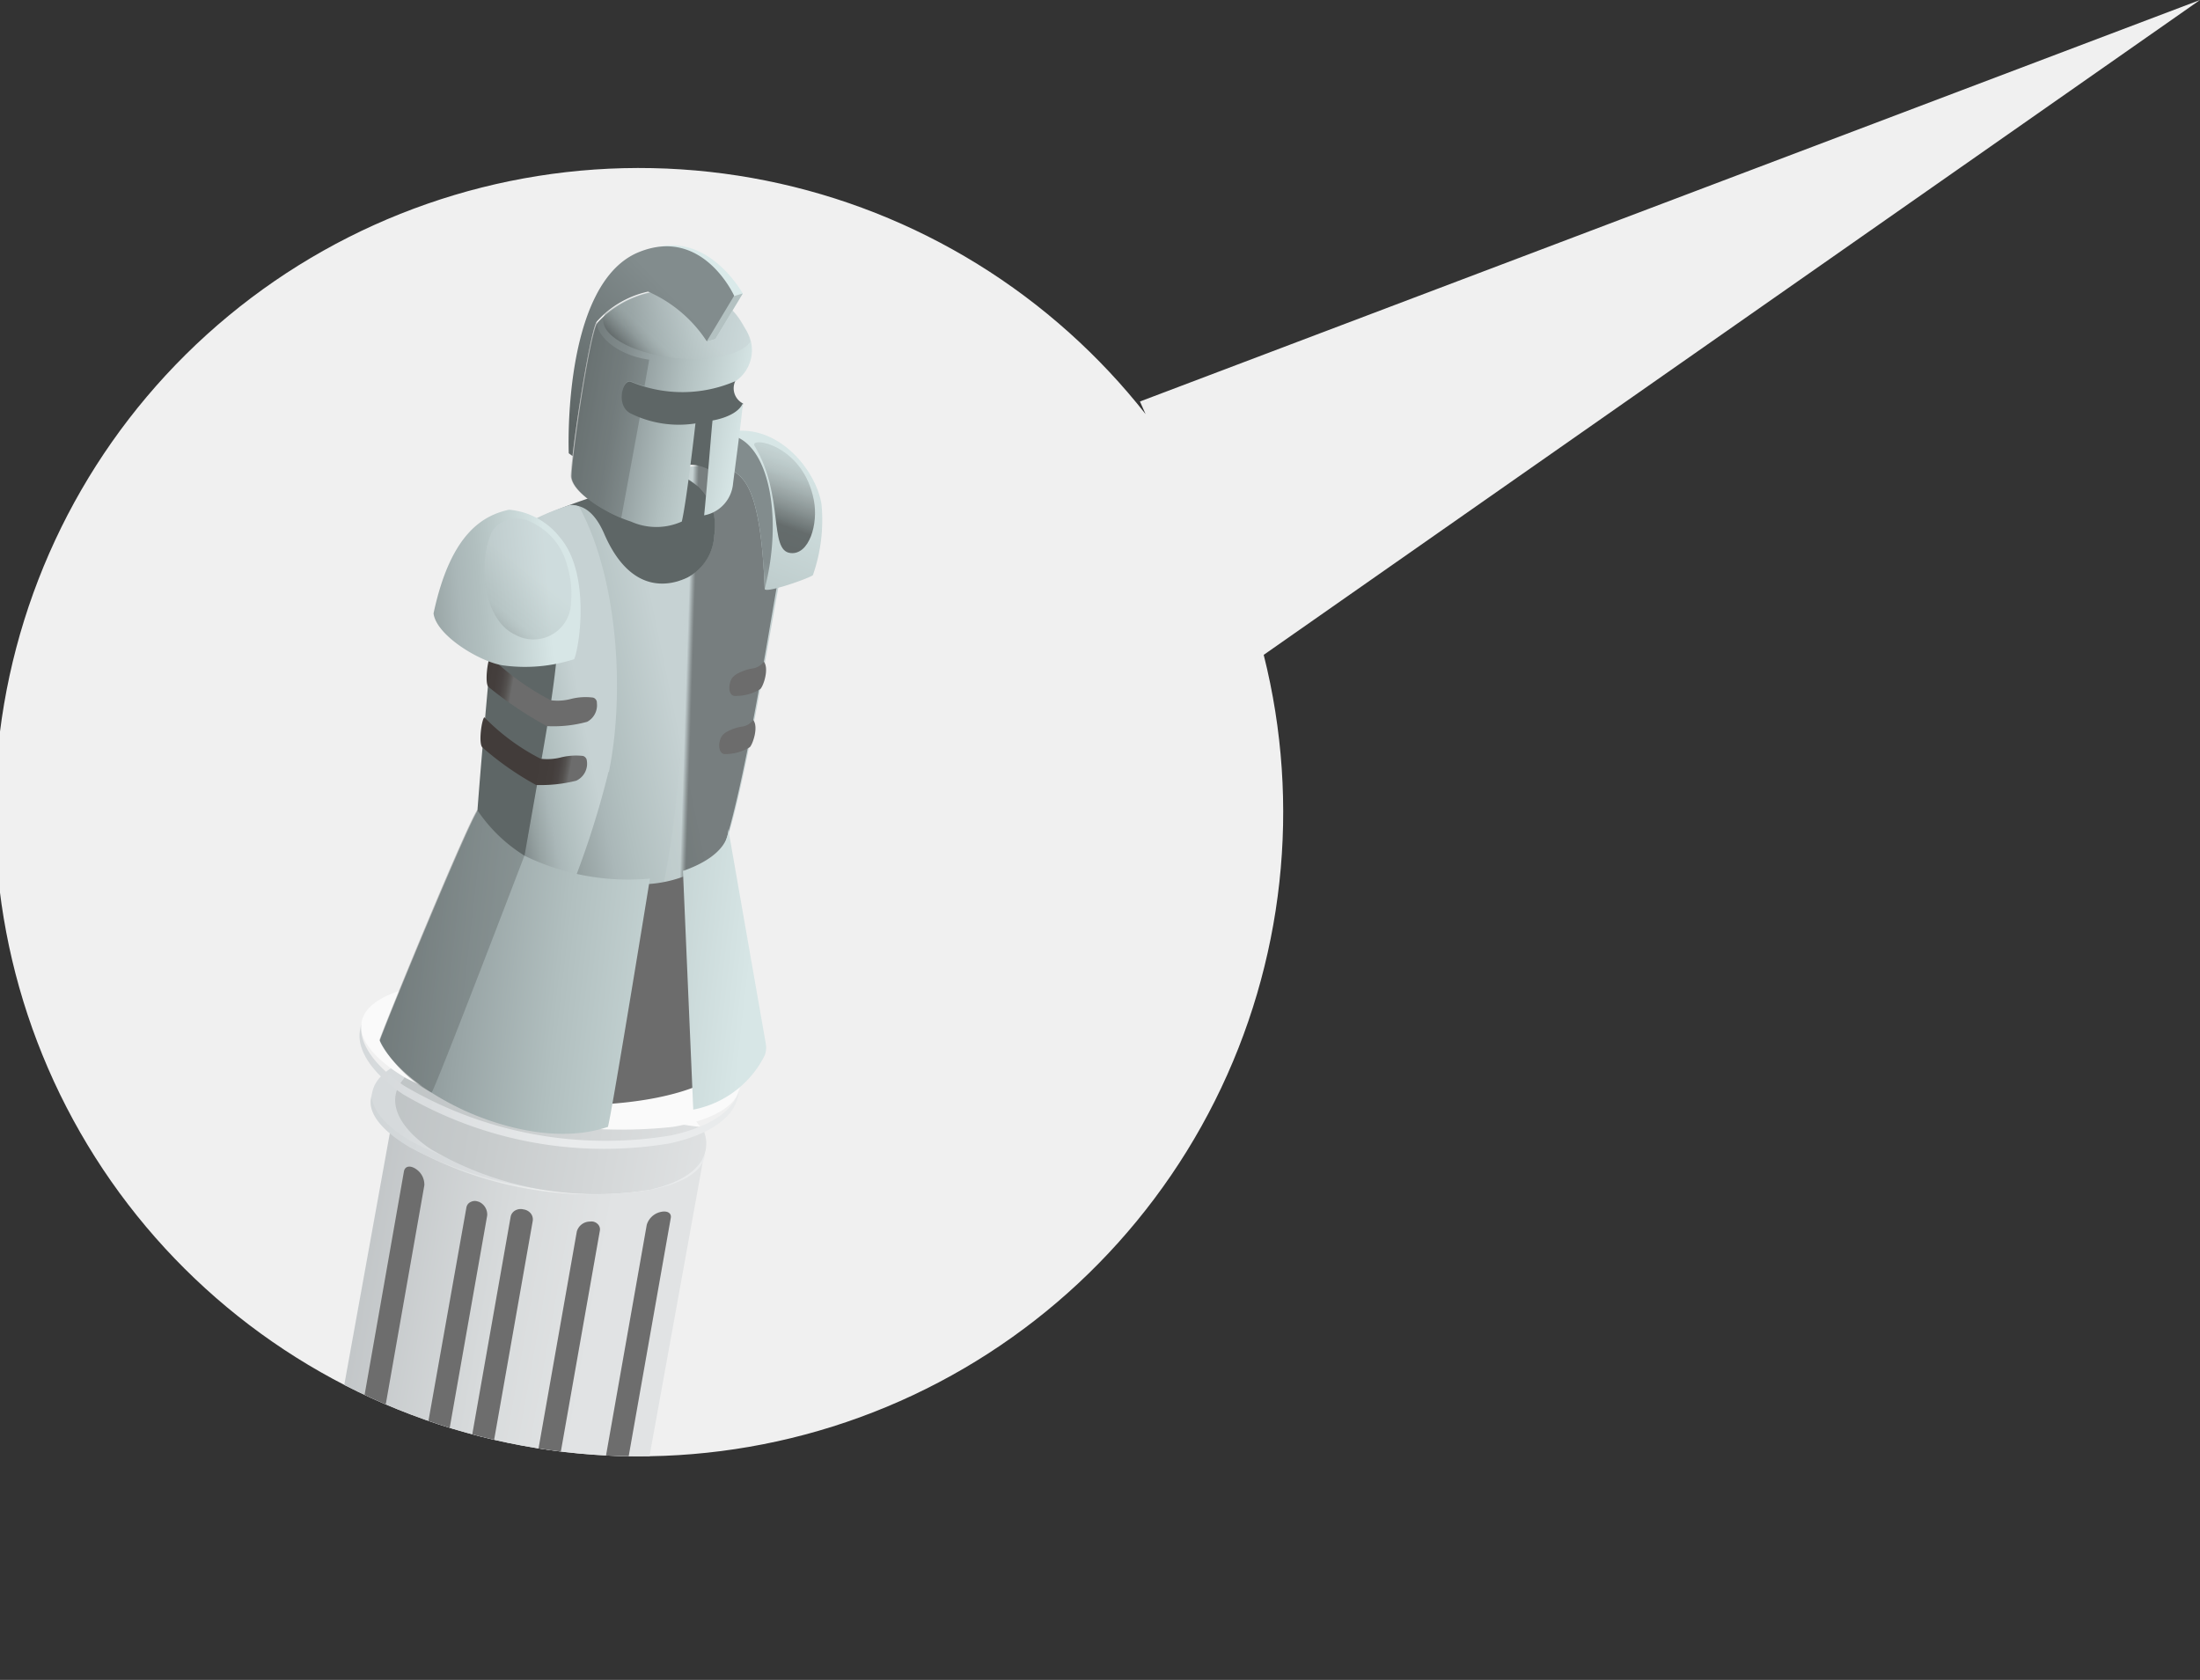 <svg data-name="Capa 1" xmlns="http://www.w3.org/2000/svg" xmlns:xlink="http://www.w3.org/1999/xlink" viewBox="0 0 117.32 89.58"><rect x="0" y="0" width="117.32" height="89.58" fill="#333333" stroke="none"/><defs><linearGradient id="u" data-name="Degradado sin nombre 16" x1="-583.16" y1="375.32" x2="-581.91" y2="375.32" gradientTransform="matrix(16.6 2.93 .83 -4.71 9387.5 3535.67)" gradientUnits="userSpaceOnUse"><stop offset="0" stop-color="#bbc0c2"/><stop offset=".37" stop-color="#c6cacb"/><stop offset="1" stop-color="#e1e3e4"/></linearGradient><linearGradient id="G" data-name="Degradado sin nombre 32" x1="-543.68" y1="330.63" x2="-542.95" y2="330.63" gradientTransform="matrix(8.39 1.48 .43 -2.45 4441.82 1692.39)" gradientUnits="userSpaceOnUse"><stop offset="0" stop-color="#899294"/><stop offset="1" stop-color="#bac3c4"/></linearGradient><linearGradient id="a" data-name="Degradado sin nombre 2" x1="-343.77" y1="308.28" x2="-342.33" y2="308.16" gradientTransform="matrix(0 2.41 2 0 -586.42 880.44)" gradientUnits="userSpaceOnUse"><stop offset="0" stop-color="#7c8485"/><stop offset=".23" stop-color="#98a0a0"/><stop offset=".75" stop-color="#d2d9da"/><stop offset="1" stop-color="#e9f0f0"/></linearGradient><linearGradient id="k" data-name="Degradado sin nombre 3" x1="-404.39" y1="-62.23" x2="-402.89" y2="-62.23" gradientTransform="matrix(3.03 .53 .08 -.47 1259.09 241.9)" gradientUnits="userSpaceOnUse"><stop offset="0" stop-color="#9ba3a4"/><stop offset=".18" stop-color="#b1baba"/><stop offset=".39" stop-color="#c5cecf"/><stop offset=".53" stop-color="#ccd6d6"/><stop offset="1" stop-color="#e1e9ea"/></linearGradient><linearGradient id="l" data-name="Degradado sin nombre 4" x1="-405.08" y1="111.77" x2="-403.07" y2="111.77" gradientTransform="matrix(3.04 .54 .13 -.73 1242.6 352.71)" xlink:href="#a"/><linearGradient id="F" data-name="Degradado sin nombre 31" x1="-535.39" y1="404.63" x2="-535.73" y2="403.9" gradientTransform="matrix(7.62 1.34 2.08 -11.77 3276.77 5498.23)" gradientUnits="userSpaceOnUse"><stop offset="0" stop-color="#828c8d"/><stop offset="1" stop-color="#5e6666"/></linearGradient><linearGradient id="E" data-name="Degradado sin nombre 30" x1="-538.17" y1="360.9" x2="-537.55" y2="361.35" gradientTransform="matrix(7.82 1.38 .64 -3.65 4008.9 2077.35)" xlink:href="#b"/><linearGradient id="c" data-name="Degradado sin nombre 7" x1="-64.19" y1="231" x2="-55.98" y2="228.54" gradientTransform="matrix(1.19 .21 .21 -1.18 58.39 342.74)" gradientUnits="userSpaceOnUse"><stop offset="0" stop-color="#c4d0d1"/><stop offset=".42" stop-color="#d1dbdc"/><stop offset="1" stop-color="#e9f0f0"/></linearGradient><linearGradient id="o" data-name="Degradado sin nombre 8" x1="-83.33" y1="123.45" x2="-83.51" y2="122.51" gradientTransform="matrix(1.19 .21 .21 -1.18 58.39 342.73)" xlink:href="#c"/><linearGradient id="p" data-name="Degradado sin nombre 9" x1="-62.33" y1="230.99" x2="-70.48" y2="228.54" gradientTransform="matrix(1.19 .21 .21 -1.18 56.02 342.32)" xlink:href="#c"/><linearGradient id="q" data-name="Degradado sin nombre 10" x1="-63.16" y1="231.28" x2="-63.34" y2="230.34" gradientTransform="matrix(1.19 .21 .21 -1.18 54.83 342.11)" xlink:href="#c"/><linearGradient id="d" data-name="Degradado sin nombre 11" x1="-589.21" y1="393.19" x2="-588.81" y2="393.07" gradientTransform="matrix(0 20.04 7.65 0 -2981.42 11890.8)" gradientUnits="userSpaceOnUse"><stop offset="0" stop-color="#d6dadc"/><stop offset=".59" stop-color="#eaecec"/><stop offset="1" stop-color="#fafafa"/></linearGradient><linearGradient id="e" data-name="Degradado sin nombre 12" x1="-590.17" y1="375.32" x2="-589.37" y2="375.32" gradientTransform="matrix(20.16 3.55 .83 -4.71 11596.43 3951.89)" gradientUnits="userSpaceOnUse"><stop offset="0" stop-color="#cfd4d6"/><stop offset=".5" stop-color="#dadddf"/><stop offset="1" stop-color="#e9ebec"/></linearGradient><linearGradient id="r" data-name="Degradado sin nombre 13" x1="-583.06" y1="416.09" x2="-582.17" y2="416.09" gradientTransform="matrix(16.6 2.93 5.4 -30.64 7449.5 14526.63)" gradientUnits="userSpaceOnUse"><stop offset="0" stop-color="#bbc0c2"/><stop offset=".1" stop-color="#c0c4c6"/><stop offset=".66" stop-color="#d8dbdc"/><stop offset="1" stop-color="#e1e3e4"/></linearGradient><linearGradient id="s" data-name="Degradado sin nombre 14" x1="-585.69" y1="391.45" x2="-584.92" y2="391.34" gradientTransform="matrix(17.78 3.14 1.25 -7.07 9949.15 4662.63)" xlink:href="#d"/><linearGradient id="t" data-name="Degradado sin nombre 15" x1="-585.78" y1="359.26" x2="-584.98" y2="359.26" gradientTransform="matrix(17.78 3.14 .62 -3.54 10212.83 3167.24)" xlink:href="#e"/><linearGradient id="f" data-name="Degradado sin nombre" x1="-343.52" y1="407.44" x2="-342.49" y2="407.44" gradientTransform="matrix(2.37 .42 2.49 -14.14 -174.25 5967.45)" gradientUnits="userSpaceOnUse"><stop offset="0" stop-color="#828c8d"/><stop offset=".18" stop-color="#97a3a3"/><stop offset=".39" stop-color="#aab7b8"/><stop offset=".53" stop-color="#b1bfbf"/><stop offset="1" stop-color="#c6d2d3"/></linearGradient><linearGradient id="v" data-name="Degradado sin nombre 17" x1="-590.17" y1="375.32" x2="-589.37" y2="375.32" gradientTransform="matrix(20.16 3.55 .83 -4.71 11601.42 3923.61)" xlink:href="#e"/><linearGradient id="w" data-name="Degradado sin nombre 18" x1="-577.43" y1="414.21" x2="-577.03" y2="414.48" gradientTransform="matrix(14.65 2.58 4.39 -24.91 6670.35 11849.48)" xlink:href="#f"/><linearGradient id="x" data-name="Degradado sin nombre 19" x1="-520.92" y1="413.48" x2="-520.96" y2="413.46" gradientTransform="matrix(6.53 1.15 3.98 -22.57 1793.82 9965.96)" gradientUnits="userSpaceOnUse"><stop offset="0"/><stop offset=".13" stop-color="#131414"/><stop offset=".39" stop-color="#444848"/><stop offset=".76" stop-color="#919a9b"/><stop offset="1" stop-color="#c6d2d3"/></linearGradient><linearGradient id="y" data-name="Degradado sin nombre 20" x1="-535.59" y1="412.66" x2="-535.3" y2="412.97" gradientTransform="matrix(7.62 1.34 3.72 -21.12 2573.92 9473.67)" xlink:href="#f"/><linearGradient id="i" data-name="Degradado sin nombre 21" x1="-590.39" y1="410.45" x2="-589.07" y2="410.52" gradientTransform="matrix(20.11 3.55 3.08 -17.47 10622.68 9316.02)" gradientUnits="userSpaceOnUse"><stop offset="0" stop-color="#697272"/><stop offset=".3" stop-color="#828c8d"/><stop offset=".44" stop-color="#98a4a5"/><stop offset=".63" stop-color="#b1bfbf"/><stop offset="1" stop-color="#d7e6e6"/></linearGradient><linearGradient id="g" data-name="Degradado sin nombre 22" x1="-512.2" y1="349.88" x2="-512.69" y2="349.88" gradientTransform="matrix(6.03 1.06 .54 -3.08 2928.22 1661.44)" gradientUnits="userSpaceOnUse"><stop offset=".34" stop-color="#6c6c6c"/><stop offset=".38" stop-color="#61605f"/><stop offset=".45" stop-color="#53504e"/><stop offset=".54" stop-color="#494443"/><stop offset=".66" stop-color="#443e3c"/><stop offset="1" stop-color="#423c3a"/></linearGradient><linearGradient id="z" data-name="Degradado sin nombre 23" x1="-507.3" y1="347.41" x2="-507.79" y2="347.41" gradientTransform="matrix(5.77 1.02 .53 -2.98 2775.34 1593.99)" xlink:href="#g"/><linearGradient id="h" data-name="Degradado sin nombre 24" x1="-537.37" y1="395.55" x2="-536.41" y2="395.82" gradientTransform="matrix(7.75 1.37 1.44 -8.17 3616.94 3996.27)" gradientUnits="userSpaceOnUse"><stop offset="0" stop-color="#828c8d"/><stop offset=".18" stop-color="#97a3a3"/><stop offset=".39" stop-color="#aab7b8"/><stop offset=".53" stop-color="#b1bfbf"/><stop offset="1" stop-color="#d7e6e6"/></linearGradient><linearGradient id="b" data-name="Degradado sin nombre 25" x1="-487.06" y1="386.11" x2="-486.72" y2="386.91" gradientTransform="matrix(4.89 .86 1.09 -6.15 1989.03 2830.34)" gradientUnits="userSpaceOnUse"><stop offset="0"/><stop offset=".04" stop-color="#131515"/><stop offset=".17" stop-color="#4b5151"/><stop offset=".29" stop-color="#778080"/><stop offset=".39" stop-color="#97a3a3"/><stop offset=".48" stop-color="#aab7b7"/><stop offset=".53" stop-color="#b1bfbf"/><stop offset="1" stop-color="#c6d2d3"/></linearGradient><linearGradient id="A" data-name="Degradado sin nombre 26" x1="-521.33" y1="394.69" x2="-521.14" y2="395.99" gradientTransform="matrix(6.55 1.15 1.42 -8.06 2892.59 3815.16)" gradientUnits="userSpaceOnUse"><stop offset="0" stop-color="#b1bfbf"/><stop offset="1" stop-color="#d7e6e6"/></linearGradient><linearGradient id="B" data-name="Degradado sin nombre 27" x1="-460.71" y1="393.45" x2="-460.71" y2="392.54" gradientTransform="matrix(4.1 .72 1.35 -7.64 1398.19 3367.97)" xlink:href="#h"/><linearGradient id="C" data-name="Degradado sin nombre 28" x1="-449.6" y1="381.23" x2="-449.45" y2="382.48" gradientTransform="matrix(3.83 .68 .96 -5.45 1398.58 2411.95)" xlink:href="#b"/><linearGradient id="D" data-name="Degradado sin nombre 29" x1="-546.88" y1="405.41" x2="-545.77" y2="405.41" gradientTransform="matrix(8.69 1.53 2.21 -12.55 3887.09 5947.85)" xlink:href="#i"/><radialGradient id="n" data-name="Degradado sin nombre 6" cx="-39.95" cy="542.87" r=".87" gradientTransform="matrix(.91 .78 .78 -.91 -354.79 578.95)" gradientUnits="userSpaceOnUse"><stop offset="0" stop-color="#e3eaea"/><stop offset=".65" stop-color="#c6d2d3"/><stop offset="1" stop-color="#b1bfbf"/></radialGradient><radialGradient id="m" data-name="Degradado sin nombre 5" cx="-341.01" cy="327.39" r=".86" gradientTransform="matrix(2.36 .42 .42 -2.36 698.21 967.08)" gradientUnits="userSpaceOnUse"><stop offset="0" stop-color="#e3f1f2"/><stop offset=".4" stop-color="#c6d2d3"/><stop offset=".73" stop-color="#b1bfbf"/><stop offset=".82" stop-color="#b4c2c2"/><stop offset=".89" stop-color="#bfcdcd"/><stop offset=".96" stop-color="#d1dfdf"/><stop offset="1" stop-color="#ddebec"/></radialGradient><clipPath id="j" transform="translate(-.91 -.51)"><path d="M118.23.51L68.3 35.43a34.35 34.35 0 11-10.36-17.17A34.4 34.4 0 0162 22.59l-.3-.67z" fill="none" clip-rule="evenodd"/></clipPath></defs><g clip-path="url(#j)"><path data-name="path-1" d="M117.32 0L67.39 34.92a34.35 34.35 0 11-10.36-17.17 34.4 34.4 0 014.06 4.33l-.3-.67z" fill="#f0f0f0" fill-rule="evenodd"/><path d="M28.7 55.26L26.27 69c-.09.51 2.29.91 2.38.42l2.42-13.77z" transform="translate(-.91 -.51)" fill-rule="evenodd" fill="url(#f)"/><ellipse cx="29.99" cy="54.88" rx="1" ry="1.2" transform="rotate(-80 29.235 55.157)" fill="url(#a)"/><g fill-rule="evenodd"><path data-name="Path" d="M31.66 55.5a5.59 5.59 0 01-2.14-.38c-.24-.09-.4-.22-.4-.34v.1c0 .12.16.25.41.34a5.54 5.54 0 002.13.38c.26 0 .44-.07.49-.18v-.1c0 .11-.23.18-.48.18z" transform="translate(-.91 -.51)" fill="url(#k)"/><path data-name="Path" d="M31.74 55a5.59 5.59 0 00-2.14-.38c-.27 0-.47.07-.49.18s.14.26.4.34a5.57 5.57 0 002.13.38c.64-.06.67-.29.1-.52z" transform="translate(-.91 -.51)" fill="url(#l)"/></g><path data-name="Path" d="M31.28 54.5a1.2 1.2 0 11-1-1.39 1.19 1.19 0 011 1.39z" transform="translate(-.91 -.51)" fill-rule="evenodd" fill="url(#m)"/><path data-name="Path" d="M31.29 54.24a.52.52 0 01-.77 0 .53.53 0 01-.32-.53.54.54 0 01.38-.51.45.45 0 01.54.22.62.62 0 01.17.82z" transform="translate(-.91 -.51)" fill-rule="evenodd" opacity=".4" fill="url(#n)" style="isolation:isolate"/><path data-name="Path" d="M31 57.81a.76.76 0 00.45.12c.09 0 .14-.07.14-.13 0-.27-.24-.54-.62-.75-.08 0-.1-.11 0-.14a.2.2 0 01.11 0 .32.32 0 01.14 0c.49.27.78.63.77 1 0 .13-.13.23-.34.27a1.08 1.08 0 01-.31 0 1.5 1.5 0 01-.49-.17c-.08 0-.1-.1 0-.14a.26.26 0 01.15-.06z" transform="translate(-.91 -.51)" fill-rule="evenodd" fill="url(#c)"/><path data-name="Path" d="M31 57a.45.45 0 01.25-.07.24.24 0 010 .12v.05a.39.39 0 00-.14 0 .43.43 0 00-.1.6.45.45 0 00.58.19.43.43 0 00.1-.6.49.49 0 00-.18-.17v-.07a.2.2 0 000-.11.64.64 0 01.31.25.61.61 0 01-.15.85.53.53 0 01-.37.07.67.67 0 01-.45-.32A.61.61 0 0131 57z" transform="translate(-.91 -.51)" fill-rule="evenodd" fill="url(#o)"/><path data-name="Path" d="M29.25 57.53a.92.92 0 01-.46 0 .16.16 0 01-.09-.18 1 1 0 01.86-.5c.08 0 .12-.07.08-.12a.25.25 0 00-.23-.08 1.24 1.24 0 00-1.06.64c0 .13 0 .27.24.37a1 1 0 00.29.1 1.81 1.81 0 00.52 0c.09 0 .12-.06.09-.12a.24.24 0 00-.1-.06.23.23 0 00-.14 0z" transform="translate(-.91 -.51)" fill-rule="evenodd" fill="url(#p)"/><path data-name="Path" d="M28.3 56.51a.62.62 0 00-.21-.15s0 .08-.05.12v.05a.31.31 0 01.11.09.41.41 0 01.08.32.45.45 0 01-.19.28.44.44 0 01-.6 0 .41.41 0 01-.08-.32.47.47 0 01.18-.28.5.5 0 01.23-.09.17.17 0 000-.07.42.42 0 000-.1.64.64 0 00-.37.13.6.6 0 00-.15.84.54.54 0 00.33.2.74.74 0 00.52-.14.61.61 0 00.15-.85z" transform="translate(-.91 -.51)" fill-rule="evenodd" fill="url(#q)"/><ellipse data-name="Oval" cx="25.72" cy="85.65" rx="3.82" ry="10.02" transform="matrix(.17 -.99 .99 .17 -63.98 95.84)" fill="url(#d)"/><path data-name="Path" d="M31.74 89.33a21.21 21.21 0 01-14.25-2.62c-1.67-1.14-2.45-2.36-2.29-3.42l-.08.45c-.18 1.05.59 2.27 2.29 3.41a21.16 21.16 0 0014.23 2.62c2.19-.48 3.42-1.41 3.64-2.52l.08-.44c-.19 1.11-1.43 2.04-3.62 2.52z" transform="translate(-.91 -.51)" fill-rule="evenodd" fill="url(#e)"/><path data-name="Path" d="M38.25 62.94c.43-.87-.17-1.94-1.9-3a19.43 19.43 0 00-11.66-2c-1.7.32-2.63 1-2.77 1.77l-4.41 24.37c-.14.8.52 1.75 2 2.65a19.42 19.42 0 0011.66 2c1.7-.32 2.63-1 2.78-1.76l4.42-24.4a1.59 1.59 0 01-.12.37z" transform="translate(-.91 -.51)" fill-rule="evenodd" fill="url(#r)"/><path data-name="Path" d="M35.22 64.63a1 1 0 00-.73.68l-3.74 21.18c-.05.28.19.46.55.37a1 1 0 00.72-.68l3.75-21.23c.05-.26-.18-.41-.55-.32zm-9.69-.54a.48.48 0 00-.42 0 .4.4 0 00-.24.31l-3.78 21.26a.77.77 0 00.47.77.5.5 0 00.43 0 .36.36 0 00.23-.31l3.76-21.3a.74.74 0 00-.48-.75zm-3.36-1.76c-.3-.2-.58-.15-.63.14L17.8 83.71a1 1 0 00.44.88c.31.21.6.11.65-.16l3.74-21.23a1 1 0 00-.46-.87zm9.3 2.81a.73.73 0 00-.71.53L27 86.98a.38.38 0 00.12.37.5.5 0 00.41.13.76.76 0 00.7-.57l3.76-21.29a.39.39 0 00-.13-.36.46.46 0 00-.39-.12zm-3.56-.65a.6.6 0 00-.44.06.49.49 0 00-.24.34l-3.77 21.38a.58.58 0 00.5.61.59.59 0 00.68-.4l3.77-21.38a.52.52 0 00-.11-.4.61.61 0 00-.39-.21z" fill="#6d6d6d" fill-rule="evenodd"/><path data-name="Path" d="M36.5 59a19.93 19.93 0 00-12.56-2.31c-3.78.73-4.29 3-1.14 5a19.93 19.93 0 0012.56 2.3c3.78-.82 4.29-2.99 1.14-4.99z" transform="translate(-.91 -.51)" fill-rule="evenodd" fill="url(#s)"/><path data-name="Path" d="M35.42 63.67a21.81 21.81 0 01-12.58-2.3c-1.52-.9-2.2-1.83-2.09-2.62l-.06.34c-.14.79.57 1.72 2.09 2.61A21.76 21.76 0 0035.34 64c1.91-.31 3-1 3.14-1.81l.06-.34c-.15.83-1.21 1.51-3.12 1.82z" transform="translate(-.91 -.51)" fill-rule="evenodd" fill="url(#t)"/><path data-name="Path" d="M38.45 60.84v-.23c-.29.12-15.66-2.56-15.89-2.77l-.08.13-.08.12c-.84 1-.42 2.35 1.34 3.6l.15.1a17.4 17.4 0 0011.75 2.15l.45-.12c1.98-.57 2.83-1.7 2.36-2.98z" transform="translate(-.91 -.51)" fill-rule="evenodd" fill="url(#u)"/><path data-name="Path" d="M37.09 55.06a25.46 25.46 0 00-14.26-2.57c-4.25.65-4.78 2.87-1.18 5a25.46 25.46 0 0014.24 2.6c4.26-.73 4.78-2.94 1.2-5.03z" fill="#fafafa" fill-rule="evenodd"/><path data-name="Path" d="M36.72 61.05a21.14 21.14 0 01-14.24-2.63C20.8 57.29 20 56.07 20.19 55l-.08.45c-.19 1 .59 2.27 2.29 3.41a21.2 21.2 0 0014.23 2.62c2.19-.48 3.42-1.41 3.64-2.52l.08-.45c-.2 1.13-1.44 2.06-3.63 2.54z" transform="translate(-.91 -.51)" fill-rule="evenodd" fill="url(#v)"/><path data-name="Path" d="M25.36 45.57c2.54 2 11.24-2.92 11.52-3.43s3.42-10.95 3.77-15.26a2 2 0 00-2.11-2.19 20.38 20.38 0 00-5.1 1.21c-2.89.95-6.21 1.89-6.74 3.57-.11.91-1.54 15.91-1.34 16.1z" fill="#5e6666" fill-rule="evenodd"/><path data-name="Path" d="M41.81 26.24a2 2 0 00-1.21-.93 7.56 7.56 0 00-3.91.41A2.91 2.91 0 0139 29.06a2.72 2.72 0 01-1.41 2.24c-.81.39-3 1.07-4.47-2.35-.26-.59-.8-1.56-1.78-1.49 0 0-3.46 1-3.72 2.54a2.74 2.74 0 012.5 1.52c.7 1.21 1 2.35-.23 9.08l-1 5.66c-.43 2.44 3.46 4.16 6.94 3 2.2-.74 2.79-1 3.65-3.38 1.14-3.16 2.47-11.61 3-14.36.35-2.52.01-4.21-.67-5.28z" transform="translate(-.91 -.51)" fill-rule="evenodd" fill="url(#w)"/><path data-name="Path" d="M42.38 31.54c.45-2.57.12-4.19-.58-5.29a2 2 0 00-1.2-.93 7.76 7.76 0 00-3.91.41A2.92 2.92 0 0139 29.07a2.75 2.75 0 01-1.41 2.23 4.19 4.19 0 01-.49.2c.67 2.13.27 11.11-.84 16.32 2.2-.74 2.37.42 3.18-1.93 1.12-3.17 2.45-11.62 2.94-14.35z" transform="translate(-.91 -.51)" fill-rule="evenodd" opacity=".4" fill="url(#x)" style="isolation:isolate"/><path data-name="Path" d="M33.38 41.67c.82-3.93.57-10.17-1.59-14.15a1.1 1.1 0 00-.48-.08s-3.47 1-3.72 2.55a2.75 2.75 0 012.5 1.53c.7 1.2.95 2.34-.23 9.07l-1 5.67c-.22 1.21.66 2.26 2 2.85a47.83 47.83 0 002.5-7.44z" transform="translate(-.91 -.51)" fill-rule="evenodd" fill="url(#y)"/><path data-name="Path" d="M36.78 46.61a6.61 6.61 0 01-2.38.54l-2.31 11.74c3.85-.21 5.49-1.17 5.49-1.17z" fill="#6c6c6c" fill-rule="evenodd"/><path d="M33.33 60.6c-2.78.94-6-.1-7.78-.93C21.84 57.9 21.16 56 21.16 56c.54-1.48 4.65-11.41 5.22-12.26a8.32 8.32 0 002.52 2.41 12.66 12.66 0 006.67 1.21S33.55 59.8 33.33 60.6zm4-13.66l.55 12.74a5.4 5.4 0 003.8-2.87 1.17 1.17 0 00.06-.69l-2-11.44S40 46 37.37 46.94z" transform="translate(-.91 -.51)" fill="url(#i)"/><path data-name="Path" d="M27.98 45.59a8.23 8.23 0 01-2.53-2.4c-.58.84-4.68 10.78-5.21 12.25a6.55 6.55 0 002.77 2.82c.08.13 4.97-12.67 4.97-12.67z" fill="#5e6666" fill-rule="evenodd" opacity=".4" style="isolation:isolate"/><path data-name="Path" d="M32.54 37.71a3.14 3.14 0 00-1.18.07 2.81 2.81 0 01-1.08.07 13.68 13.68 0 01-3.22-2.32c-.13.08-.32 1.41-.1 1.61a20.37 20.37 0 003.11 2.09 6.78 6.78 0 002.15-.23 1 1 0 00.52-1 .28.28 0 00-.2-.29z" transform="translate(-.91 -.51)" fill-rule="evenodd" fill="url(#g)"/><path data-name="Path" d="M32 40.82a3.36 3.36 0 00-1.18.08 3 3 0 01-1.08.07 11.5 11.5 0 01-3-2.21c-.14.09-.33 1.41-.1 1.61a15.87 15.87 0 002.86 2 7.74 7.74 0 002.14-.23 1 1 0 00.55-1.14.3.3 0 00-.19-.18z" transform="translate(-.91 -.51)" fill-rule="evenodd" fill="url(#z)"/><path data-name="Path" d="M39 36.22a.86.86 0 01.29-.28 2.62 2.62 0 01.81-.29.87.87 0 00.63-.37c.29.35 0 1.27-.18 1.46a2.45 2.45 0 01-1.35.37c-.31.02-.4-.47-.2-.89zm-.54 3.09a.71.71 0 01.29-.28 2.4 2.4 0 01.79-.28.85.85 0 00.62-.36c.3.34 0 1.26-.17 1.45a2.5 2.5 0 01-1.35.37c-.29-.01-.38-.5-.18-.9z" fill="#6c6c6c" fill-rule="evenodd"/><path data-name="Path" d="M28.06 27.69a3.87 3.87 0 012.71 1.48c1.62 1.88 1.06 5.77.76 6.49a8.56 8.56 0 01-3.73.34c-1.18-.13-3.62-1.57-3.77-2.78.9-4.22 2.6-5.22 4.03-5.53z" transform="translate(-.91 -.51)" fill-rule="evenodd" fill="url(#h)"/><path data-name="Path" d="M29.17 28.32a1.62 1.62 0 00-1.89.35 1 1 0 00-.2.34c-.74 1.86-.25 4.62 1.28 5.33a2 2 0 003-1.7 5.27 5.27 0 00-.21-2 3.51 3.51 0 00-1.98-2.32z" transform="translate(-.91 -.51)" fill-rule="evenodd" opacity=".5" fill="url(#b)" style="isolation:isolate"/><path data-name="Path" d="M38.71 25.22a2.44 2.44 0 011.12.28c.69.47 1.64.79 1.86 6.41 0 .27 2.37-.56 2.57-.73a8.93 8.93 0 00.46-3.77c-.31-2-2.67-4.72-5.45-3.72a2.5 2.5 0 00-.56 1.53z" transform="translate(-.91 -.51)" fill-rule="evenodd" fill="url(#A)"/><path data-name="Path" d="M38.71 25.22a2.44 2.44 0 011.12.28c.69.47 1.64.79 1.86 6.41 1.08-4.19.06-8.5-2.4-8.22a2.52 2.52 0 00-.58 1.53z" transform="translate(-.91 -.51)" fill-rule="evenodd" fill="url(#B)"/><path data-name="Path" d="M43.06 30c1 .12 1.5-1.56 1.25-2.82-.57-3-3.48-3.42-3.16-2.89 1.59 2.63.74 5.58 1.91 5.71z" transform="translate(-.91 -.51)" fill-rule="evenodd" opacity=".5" fill="url(#C)" style="isolation:isolate"/><path data-name="Path" d="M34.09 17.58c-.74-.13-1.37 1.05-1.61 1.54a6.4 6.4 0 00-.72 2.81c0 .46-.06.92 0 1.38a2.63 2.63 0 00.58 1.32 8.37 8.37 0 001 1.42 3.23 3.23 0 001.24 1 1.79 1.79 0 001.5 0c-.08-.15-.25-.18-.37-.32a1.3 1.3 0 01-.17-1.05 1.2 1.2 0 011.21-.9 2.25 2.25 0 011.16.32c.3.25.29.62.5.9.29-.18.29-.81.36-1.16a7.19 7.19 0 01.32-1.52 11.77 11.77 0 00.36-1.15 6 6 0 01.18-.65.91.91 0 010-1.63c.16-.07.33-1.87-.33-2.19a7.13 7.13 0 00-2-.46 8.19 8.19 0 00-1.4-.13c-.54 0-1.46-.06-1.88.28z" fill="#5e6666" fill-rule="evenodd"/><path data-name="Shape" d="M38 23.06s-.46 4.09-.73 5.26a3.31 3.31 0 01-2.72 0c-1.16-.36-3.22-1.54-3.16-2.47.07-1.44 1-7.69 1.39-8.14A5.4 5.4 0 0136.29 16c3.22-.21 4 1.43 4.33 2a2 2 0 01-.46 2.82 7.14 7.14 0 01-5.59.06c-.48-.2-.85 1.31 0 1.69a5.76 5.76 0 003.42.52zm2 3.25c.06-.5.42-3.15.53-4.31-.3.73-1.6.93-1.62.93s-.31 3.72-.45 5.06A1.89 1.89 0 0040 26.31z" transform="translate(-.91 -.51)" fill="url(#D)"/><path data-name="Path" d="M40.92 18.74a2.68 2.68 0 00-.3-.77c-.35-.59-1.11-2.22-4.33-2a5.72 5.72 0 00-3.11 1.27.94.94 0 00-.1.28c-.09.91 1.62 1.85 3.83 2.08 1.88.2 3.52-.17 4.01-.86z" transform="translate(-.91 -.51)" fill-rule="evenodd" opacity=".5" fill="url(#E)" style="isolation:isolate"/><path data-name="Path" d="M33.66 20.34a6 6 0 00.71.25l.25-1.41c-1.63-.22-2.79-1.21-2.79-2-.4.49-1.32 6.7-1.39 8.14-.05.81 1.54 1.82 2.69 2.3l1-5.42a2.14 2.14 0 01-.46-.17c-.84-.38-.48-1.9-.01-1.69z" fill="#5e6666" fill-rule="evenodd" opacity=".4" style="isolation:isolate"/><path data-name="Path" d="M34.43 13.39a3.68 3.68 0 00-1.18.84 2.3 2.3 0 01.14.63l.09.46c0 .16.06.36.09.54a2.4 2.4 0 011.44-.44c1.86.14 2.67 2.8 2.67 2.8l.47-.14 1.46-2.43s-2.01-3.63-5.18-2.26z" fill="#daeaea" fill-rule="evenodd"/><path data-name="Path" d="M38.75 15.63l-.15.09-.18.13a3.14 3.14 0 01-.28.68 3.39 3.39 0 01-.78.95 6.11 6.11 0 01.32.74l.47-.14 1.46-2.43-.47.14a.49.49 0 00-.39-.16z" fill="#b3c1c1" fill-rule="evenodd"/><path data-name="Path" d="M34.87 14c-4 1.79-3.63 10.68-3.63 10.68l.2.15c.25-2.25 1-6.8 1.3-7.18a5.14 5.14 0 012.73-1.59 7.15 7.15 0 013.13 2.65l1.46-2.43s-1.71-3.79-5.19-2.28z" transform="translate(-.91 -.51)" fill-rule="evenodd" fill="url(#F)"/><g data-name="Group"><path data-name="Path" d="M30.17 80.1l-.08.14a2.35 2.35 0 01-.19.25l-.12.13a2.51 2.51 0 01-.32.25s-.07 0-.11.08a3.06 3.06 0 01-.58.27 5 5 0 01-.64.17h-.17a4.43 4.43 0 01-.51.06h-.25a4.16 4.16 0 01-.61 0h-.14c-.24 0-.51 0-.75-.09h-.22l-.54-.13h-.25l-.47-.23-.22-.1-.45-.22-.19-.11a5.3 5.3 0 01-.54-.39 2.14 2.14 0 01-.94-2v.34a.31.31 0 000 .21v.07a1.59 1.59 0 00.07.2v.13l.1.2.05.08v.12l.16.2h.08l.06.07v.05l.21.19h.07l.1.08h.07l.25.17.18.11h.07l.15.08.3.15h.12l.29.12.3.11.32.09.32.06.32.06h.32l.32.06h.64a1.71 1.71 0 00.32 0h.62l.29-.06h.3l.27-.09a2.48 2.48 0 00.37-.17h.15l.15-.09.17-.12h.05a1.33 1.33 0 00.26-.27l.06-.08v-.6a1.46 1.46 0 01.18.38z" transform="translate(-.91 -.51)" fill-rule="evenodd" fill="url(#G)"/></g></g></svg>